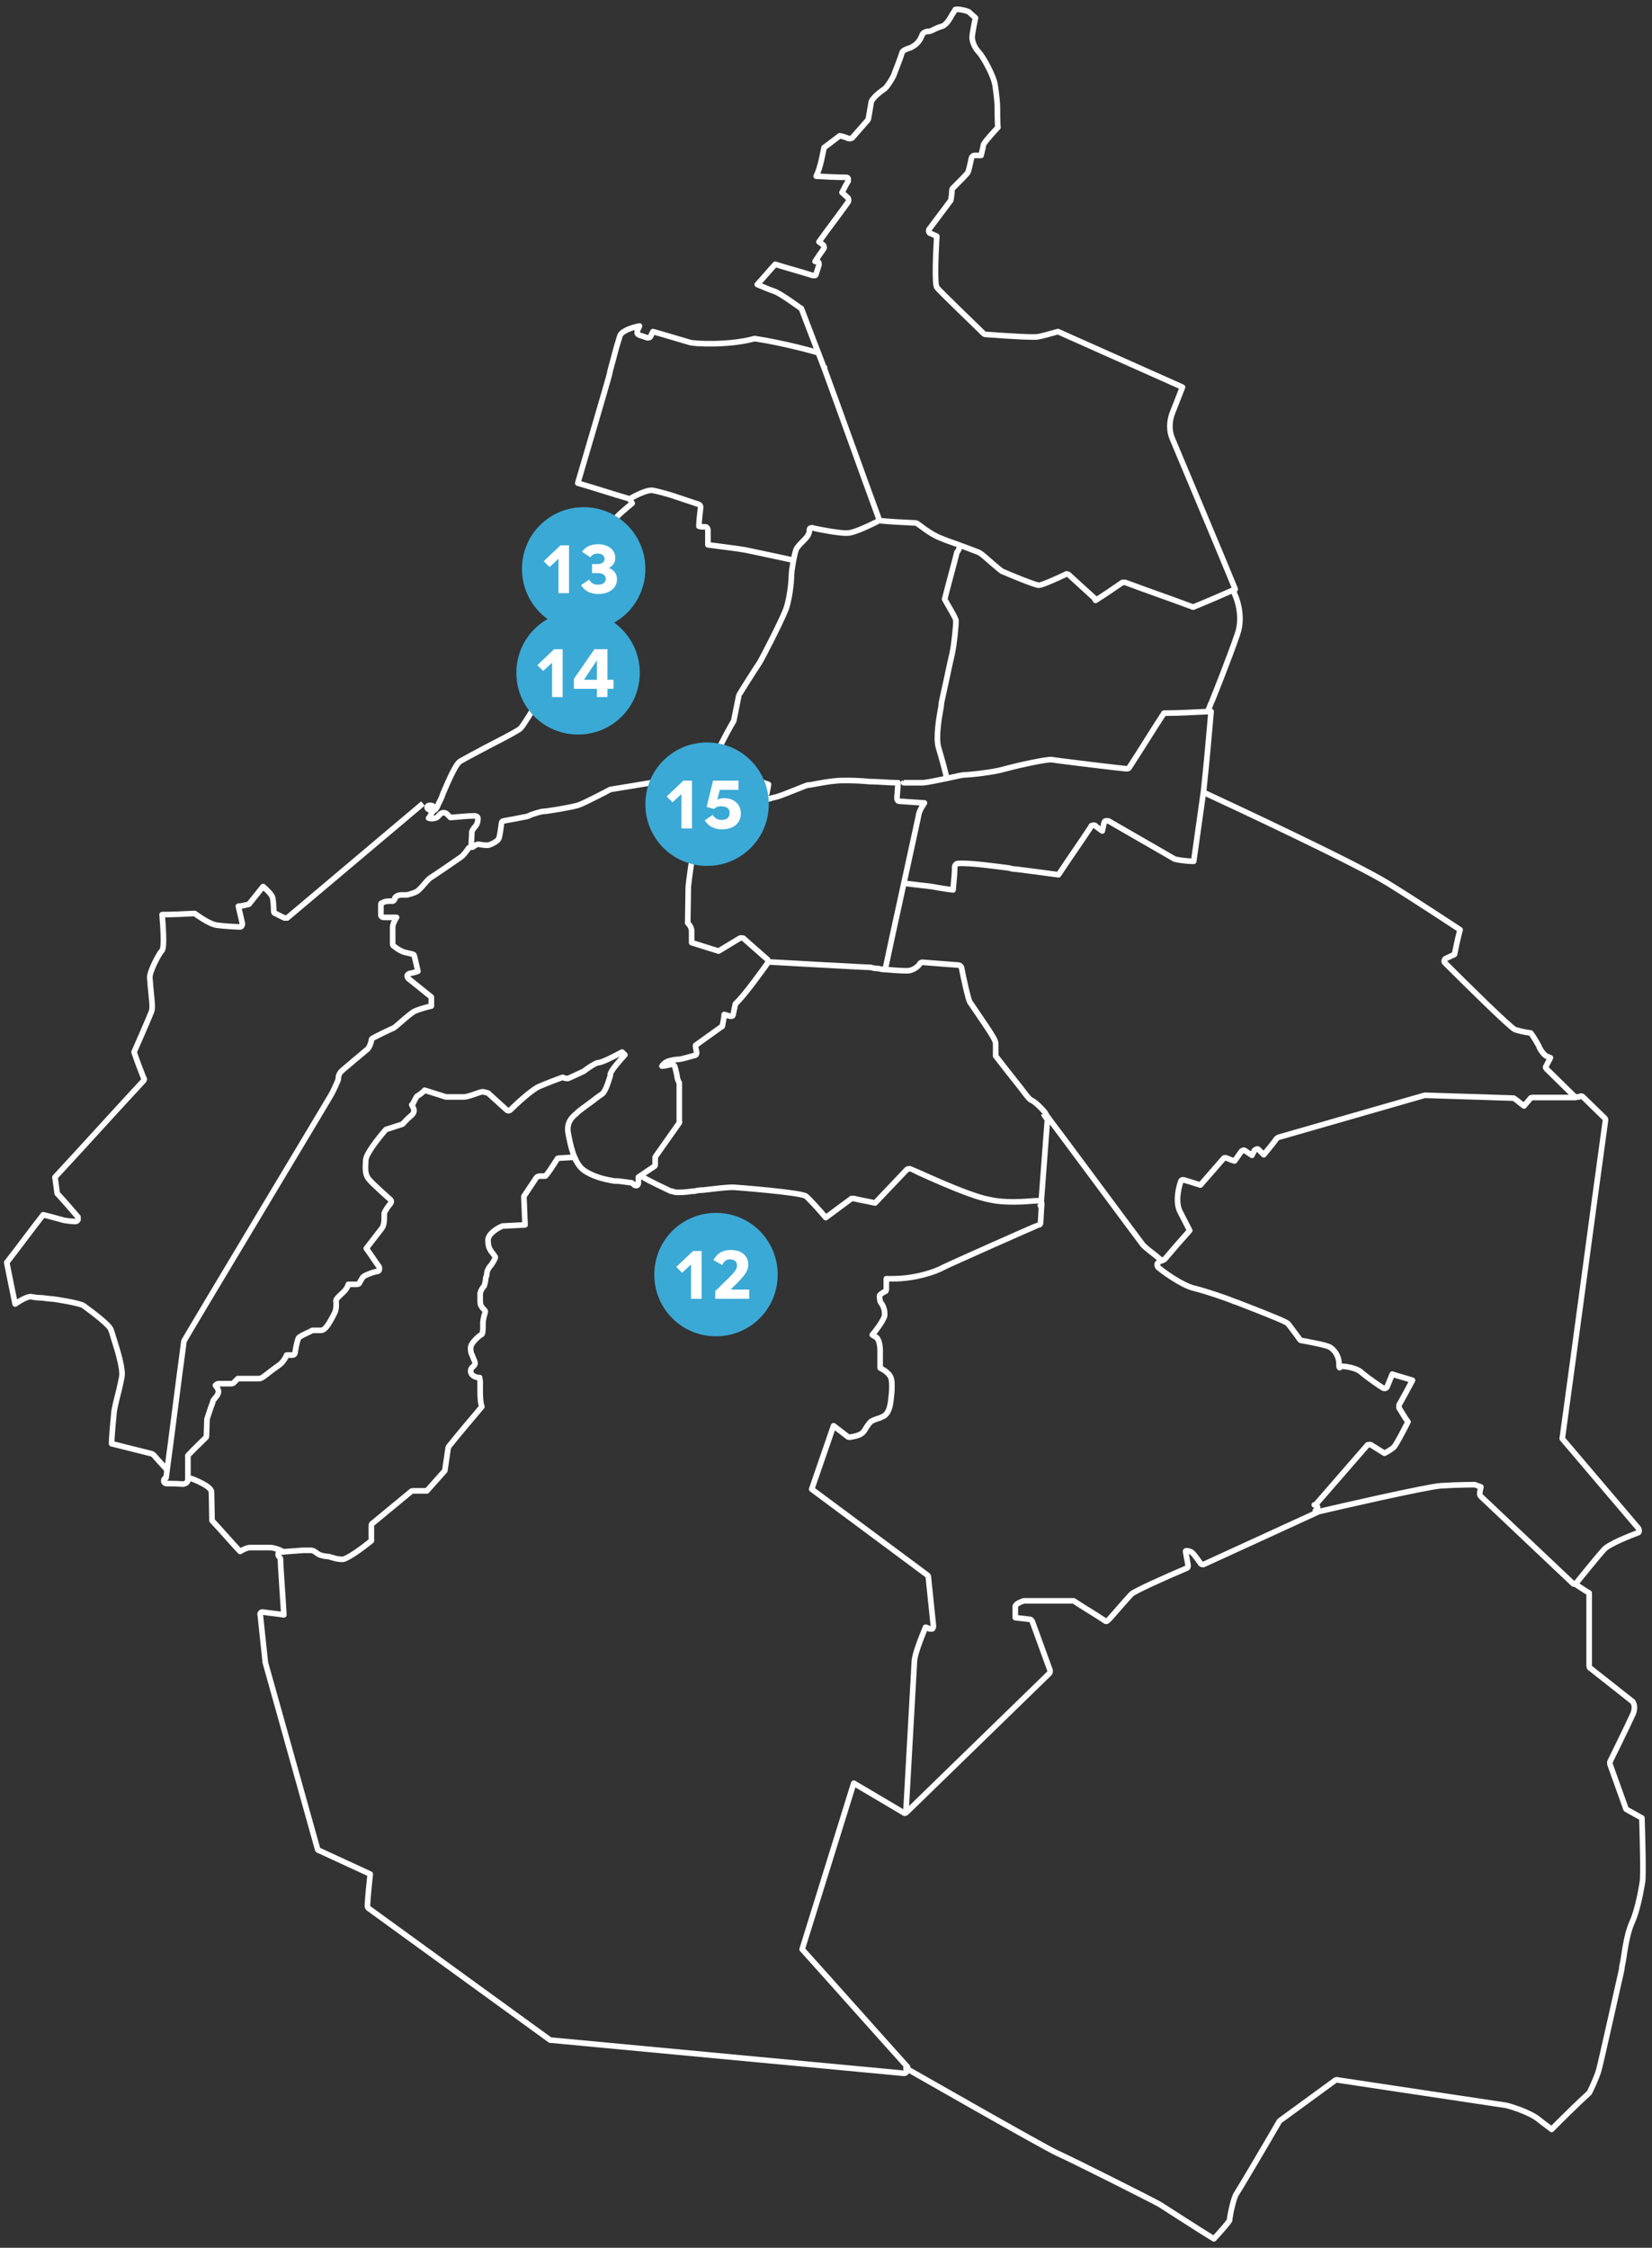 <?xml version="1.0" encoding="UTF-8"?>
<svg id="Capa_1" xmlns="http://www.w3.org/2000/svg" version="1.1" viewBox="0 0 294.5 400.6">
  <rect x="0" y="0" width="294.5" height="400.6" fill="#333333" stroke="none"/>
  <!-- Generator: Adobe Illustrator 29.6.0, SVG Export Plug-In . SVG Version: 2.1.1 Build 207)  -->
  <defs>
    <style>
      .st0 {
        fill: #fff;
      }

      .st1 {
        fill: none;
        stroke: #fff;
        stroke-linejoin: round;
      }

      .st2 {
        fill: #3ba9d5;
      }
    </style>
  </defs>
  <path class="st1" d="M164.6,139.5"/>
  <path class="st1" d="M171.1,97.31c0,.2-.3.99-.5,1.09-.7,2.8-1.5,5.6-2.2,8.4.6,1.1,1.9,3.2,2,3.7.1.7-.4,4.8-.5,5.1,0,.2-.3,1.6-.7,3.3-.5,2.5-1.4,6.3-1.4,6.6,0,0,0,.4-.1.8-.3,1.6-.9,5.2-.4,6.9.6,2,1.3,4.6,1.4,5.2v.3c0,.2-.07-.64-.3.4"/>
  <path class="st1" d="M137.1,142.3c-.2,0-.5,0-.6-.3,0-.2,0-.5.2-.6h0c.1-.5.2-1,.3-1.6-1.7-.6-7.8-2.7-8.6-2.9-.3,0-.5-.3-.6-.5-.4-.8,0-2,.5-3.2.2-.6,2.2-4.3,2.5-4.7l.9-4.5c0-.2,3.1-5,3.7-5.9.5-.8,3.8-7.2,4.7-9.5.8-2.3,1-5.5,1-6.2s.5-3.6.8-4.4c.2-.5.7-1,1.2-1.5.3-.3.6-.6.8-.9.4-.5.4-1.1.4-1.1,0-.2,0-.3.2-.4.1,0,.3-.1.4,0,1.3.3,5,1,6.2.9,1.2,0,4.4-1.6,5.4-2.1"/>
  <path class="st1" d="M122.7,158.1c0-.4.5-4,.6-4.5.2-.6,2-7.2,2.1-7.5v-.3s0-.1-.1-.4c1.4-.1,4.5-.5,5.1-.7.7-.3,6.9-2.5,7.7-2.6.6-.1,2.1-.7,3.6-1.3,1-.4,2.2-.9,2.4-.9h.3c1-.2,4-.8,5.8-.8s2.7,0,4.9.2c1.6,0,3.3.2,4.9.2h.1l-.2,2.7c0,.1,0,.3.1.4,0,.1.2.2.3.2,1.5.1,3,.2,4.5.3-.4.6-1,1.5-1.1,2.5-.3,1.5-5.3,24.2-5.9,27.2-.4,0-.9-.1-1.3-.2-.6,0-1-.1-1.3-.2-1.1,0-16.16-.86-18.06-.96"/>
  <path class="st1" d="M147,65.8l-4.1-10.7s0-.2-.2-.2c-.4-.3-3.7-2.7-4.7-3-.6-.2-2.1-.8-3-1.2,1.1-1.2,2.1-2.4,3.2-3.6,2.2.7,4.5,1.3,6.7,2h.4c.1,0,.2-.2.2-.3l.5-1.6c0-.3,0-.5-.3-.6h-.4c.5-.8,1-1.5,1.5-2.2.2-.2.1-.5,0-.7-.3-.2-.5-.4-.8-.6,1.7-2.4,3.5-4.7,5.2-7.1.1-.2.1-.5,0-.7l-1.1-1c.4-.7.7-1.4,1.1-2v-.5c0-.1-.2-.2-.4-.2-1.8,0-3.6-.1-5.3-.2.8-1.6,1.2-4.2,1.4-5.1.6-.4,2.5-1.9,2.8-2.1.1,0,.9.2,1.6.5.2,0,.4,0,.6-.1l2.8-3.2.1-.2s.3-1.8.5-2.9c0-.6,1.4-1.8,2.3-2.4.5-.3,1.4-1.8,1.7-2.4.2-.6,1.3-3.3,1.5-4.1.1-.4.7-.6,1.2-.8.2,0,.5-.2.7-.3.7-.4,1.3-1,1.7-2.1.2-.4.5-.5.9-.6h.3c.2,0,.6-.2,1-.4.4-.2.9-.4,1.3-.5.7-.2,1.3-1.1,1.9-2.2.2-.3.4-.6.5-.8.2-.1,1.4,0,2.4.4.4.4.8.7,1.2,1.1-.2.9-.6,2.9-.6,3.5s.4,1.8,1.2,2.6c.6.6,2.6,4,2.9,5.9.3,2,.4,3.4.4,3.8s0,3,.1,3.7c-2.6,2.8-2.6,3.1-2.6,3.2,0,.2-.3,1.3-.4,1.8h-1.2c-.2,0-.4.2-.5.4-.2.9-.5,2.4-.7,2.7-.3.4-1.8,1.9-2.7,2.8,0,0-.1.2-.1.3,0,.6-.1,1.2-.2,1.8l-3.9,5.2c0,.1-.1.3,0,.4,0,.1.1.3.3.3.4.2.7.3,1.1.5-.2,3.3-.4,8.4,0,9.1.5.7,7.1,7,8.4,8.3,0,0,.2.1.3.1,4.1.3,9,.6,9.4.4.3,0,2.8-.7,3.5-.9,7.4,3.3,14.8,6.6,22.2,9.9-.6,1.5-1.2,3.1-1.8,4.6,0,0-1,2.3,0,4.6.8,1.9,9.8,23.3,11.2,26.8-2.5,1.1-5,2.2-7.5,3.2-4-1.5-8.1-2.9-12.1-4.4h-.5c-1.6,1.1-3.2,2.2-4.8,3.2l-.2-.4-4.6-4.2c-.2-.1-.4-.2-.6,0-1.9.9-4.2,1.9-4.7,1.9-.7,0-5.7-2.1-6.6-2.5-.3-.2-1-.8-1.7-1.4-.9-.8-1.8-1.6-2.3-1.9-.7-.3-2.6-1-4.5-1.7-.9-.3-1.7-.6-2.4-.9-1.9-.7-4.1-2.6-4.2-2.6,0,0-.2-.1-.3-.1-2.1-.1-4.2-.2-6.4-.4-3.3-9-6.5-18-9.8-27v-.3.3h0Z"/>
  <path class="st1" d="M141.7,99.9c-1.8-.4-7.9-1.7-8.9-1.9-1-.2-5.2-.7-6.6-.9v-2.7c0-.2-.2-.5-.4-.5-.4,0-.8,0-1.2-.1,0-1.1.2-2.3.3-3.4,0-.2-.1-.4-.3-.5,0,0-3.6-1.2-4.2-1.4-.5-.2-2.9-.9-4-1.1-1.2-.2-3.8,1.3-4.3,1.6"/>
  <path class="st1" d="M112.2,88.9c-3.1-.9-6.1-1.9-9.2-2.8,1-3.4,5.6-19,5.7-19.6,0-.3.5-1.9.9-3.5.3-1.2.7-2.4.9-3.1.2-.8,1.9-1.5,3.5-1.8l-.4.9v.4c0,.1.2.2.3.3l1.5.5c.2,0,.5,0,.6-.3l.4-.8c2.2.6,4.4,1.3,6.5,1.9.78.31,7.29.58,11.62-.66,5.14.77,11.13,2.42,11.37,2.56"/>
  <path class="st1" d="M84,150.8s0-.5.1-2v-.5s0-.3.7-1.1c.4-.5.4-1.2.4-1.3s0-.3-.2-.4c-.1,0-.2-.1-.4-.1-1.4,0-2.8.2-4.3.3l-.7-.7c-.6-.4-1.1,0-1.4.4-.2.2-.4.4-.6.4-.4.13-.8.13-1.2,0,.1,0,.5-.8.9-1.5v-.4c0-.1-.1-.2-.2-.3-.2-.1-.6-.1-.8,0-.2.2-.2.4,0,.6.1,0,.5.4.9.3.5-.1.7-.6,1-1.3l.3-.6c.1-.2.3-.6.4-1,.7-1.6,2.2-5.3,3.1-5.9.5-.3,2.7-1.5,4.8-2.6,4.3-2.2,5.7-3,6-3.3.5-.5,2.5-3.8,2.7-4.2.2-.3,3.1-2.5,5.8-4.5.2-.1.2-.3.2-.5v-.7c-.2-.7-1.6-1.6-2.6-2.2,0-.5.1-.9.2-1.4v-.3l-.6-.9c0-.6.2-1.3.3-1.9,2.2-1.1,4.3-2.1,6.5-3.2.1,0,.2-.2.3-.3v-.4l-.2-.3c-.2-.3-.6-.5-1-.7-.3-.2-.6-.3-.8-.5,0-.1,0-.7.2-1.1.1-.6.3-1.4.3-2.2s1.2-1.8,2.1-2.5c.5-.4.9-.7,1-.9.5-.8,1.7-4.8,1.8-5.3.3-1.5.8-3.4,1-3.7.2-.3,1.6-1.5,2.7-2.4,0,0-.35-.58-.35-.68"/>
  <path class="st1" d="M219.98,105.55l.22.55s1.6,3.5.4,6.9c-1.2,3.6-4.6,12.2-4.7,12.3l-.53,1.32"/>
  <path class="st1" d="M157.97,172.8c2.3.2,4.13.3,4.43.1,1-.3,1.6-1.1,1.6-1.2.1-.1.3-.2.4-.2l6.5.5c.2,0,.4.2.5.4.4,2.1,1.2,5.7,1.5,6.2.2.3.7,1,1.3,1.9,2.6,3.8,3.3,4.9,3.3,5.5v2.2c.6.8,3.6,4.6,4.4,5.6.7.9,1.6,2.2,2,2.3.6.2,2.4,2,2.6,2.5,0,.1.3.5.6.9.2.2,15.9,21.4,16.6,22.3.4.5,1.6,1.4,2.5,2.1.6.5.25.25.55.45s.33.35.33.35l.52-.24c1.6-1.9,2.79-3.26,4.49-5.16-.3-.6-1.1-2.1-1.8-3.5-.9-2,.1-5,.2-5.2,0-.3.4-.4.6-.3,1,.3,2,.6,2.9.9,1.4-1.6,2.7-3.1,4.1-4.7.1-.2.4-.2.6-.1.5.2.9.4,1.4.5.4-.6.8-1.1,1.2-1.7.2-.2.5-.3.7-.1.4.3.8.5,1.2.8.1-.3.3-.5.4-.8,0-.1.2-.2.4-.3s.3,0,.4.1l.9.9c.8-1,1.6-1.9,2.3-2.9,0,0,.2-.1.3-.2l26.1-7.5,15.7.5c.1,0,.2,0,.3.1.6.4,1.1.9,1.7,1.3l1.1-1.3c0-.1.2-.2.4-.2h7.7c-1.7-1.7-3.5-3.4-5.2-5.1-.2-.2-.2-.4,0-.6.2-.5.5-.9.7-1.4-.2,0-.4-.2-.5-.2-.6-.1-1.4-1.4-1.5-1.7,0-.2-1.3-2.3-1.5-2.5,0,0-.8-.1-1.2-.2-.6-.1-1.2-.3-1.6-.4-.8-.3-9-8.4-12.5-11.9-.1-.1-.2-.3-.1-.4,0-.2.1-.3.3-.4.5-.2,1-.5,1.5-.7.3-1.5.6-2.9,1-4.4-1.4-.9-7.4-4.9-12.9-8.3-5.6-3.5-28.81-14.33-32.71-16.13"/>
  <path class="st1" d="M161.2,139.4l-.1.1h3.5c1-.1,2.8-.5,4.3-.8,1.3-.3,2.7-.6,3-.6,1,0,5.4-.5,7-1,1.8-.5,7.8-1.9,8.7-1.7,1.1.2,12.7,1.6,13.2,1.6.2,0,.4,0,.5-.2,2.1-3.2,4.1-6.5,6.2-9.7,2.8,0,5.6-.2,8.4-.3-.4,4.6-.8,9.2-1.3,13.8v.1c-.6,4.3-1.2,8.5-1.8,12.8-1.5,0-3.1-.3-3.4-.4-.5-.3-11.8-6.8-11.8-6.8h-.5c-.1,0-.3.2-.3.4-.1.5-.2,1-.3,1.4-.4-.3-.9-.6-1.3-1-.1,0-.2-.1-.4,0-.1,0-.3,0-.3.2-1.9,2.9-3.9,5.7-5.8,8.6-1.4-.2-6.8-.9-7.6-1-.2,0-.6,0-1.2-.2-2.4-.3-7.3-1-9.2-.8-.2,0-.4.2-.5.5,0,1.4-.2,2.8-.3,4.2-.9-.1-2.8-.4-3.8-.6-1-.1-3.86-.46-4.76-.56"/>
  <path class="st1" d="M122.7,158.1l-.1,6.4c.3.3.7.8.7,1.5v2l4.8,1.5c1.3-.8,2.5-1.5,3.8-2.3.2-.1.4,0,.6,0l4.2,3.7c.1,0,.2.2.2.4,0,.1,0,.3-.1.4-.5.7-4.2,5.9-5.7,7.2l-.4,1.9c0,.1-.1.3-.2.3h-.4c-.3-.1-.6-.2-1-.3,0,.6-.2,1.3-.3,1.9,0,.1,0,.3-.2.3-1.5,1.1-3.1,2.2-4.6,3.3,0,.4.1.9.2,1.3,0,.2-.1.5-.4.5-.4.1-2.3.7-2.9.7s-1.4.2-1.7.3c-.2,0-.9.4-1.2.9.6,0,1.1-.2,1.7-.3.3,0,.5.1.6.4,0,0,.3,1.1.4,1.7,0,.5.4,1.2.4,1.2v6.8c.1.1,0,.2,0,.3-1.4,2-2.9,4.1-4.3,6.1v1.3c0,.2,0,.3-.2.4-.9.6-1.8,1.2-2.8,1.9v1.1c0,.2-.2.4-.3.4-.2,0-.4,0-.5-.2h0l-.4-.3c-.8-.1-1.6-.2-2.3-.3-.5,0-.9,0-1.2-.1-1.2-.2-3.5-.7-5.1-1.9-1.7-1.3-2.3-4.4-2.7-6.5-.4-2,.8-3,1.4-3.5,0,0,.1-.1.2-.2.3-.3,1.4-1.1,2.9-2.2.6-.5,1.2-.9,1.5-1.1.7-.5,1.2-2.4,1.5-3.3v-.3c.3-.9,1.9-2.6,2.6-3.4-.2-.2-.4-.4-.5-.5-1.3.7-3.6,1.9-4.3,1.9-.3,0-1.6.8-2.1,1.2-.3.2-.5.4-.6.4-.4.2-2.6,1.2-2.6,1.2h-.3c-.2,0-.5-.1-.7-.2-.6.2-2.7,1-4.1,1.6-1.3.5-4.2,3.2-5.2,4.2-.2.2-.5.2-.7,0l-3.3-3c-.4-.1-1-.3-1.1-.2-.1,0-.4.1-.7.2-1.4.5-2.1.7-2.5.7h-3.2c-1.3-.4-2.5-.8-3.8-1.2,0,.1-.2.2-.3.3-.4.4-1.1.8-1.1.8-.1.2-.4.7-.5.9,0,.2-.2.4-.4.6.4.7.4.9.4,1,0,.4-.2.7-.7,1.1-.4.3-1.3,1.3-1.3,1.3,0,0-.1.1-.2.1-.9.3-1.9.6-2.8.9-1.4,1.6-3.6,4.4-3.6,5.5-.1,1.7-.1,2.5.5,3.3.7.9,3.9,3.7,3.9,3.7.2.2.2.5,0,.7-.5.6-1,1.4-1.1,1.7v.5c0,.8,0,1.7-.5,2.3-.3.4-2.1,2.7-2.7,3.5.8,1.1,1.5,2.2,2.3,3.3,0,.1.1.3,0,.5,0,.2-.2.3-.4.3-1,.2-2.2.7-2.5,1-.4.6-.6,1-.6,1,0,.2-.3.3-.5.3h-1.5c-.1.4-.4.9-.7,1.2,0,0-.2.2-.3.3-1,.9-1.2,1.2-1.2,1.4.1,1,0,1.8-.3,2.3l-.2.4c-.9,1.7-1.5,2.6-2.2,2.6h-1.5c-.1,0-.3.2-.6.3-.4.2-1.8.8-1.9,1.1-.2.4-.5,1.8-.6,2.6,0,.2-.2.4-.4.4h-1.1c-.2.5-.7,1.4-1.5,1.9-.4.3-1,.7-1.5,1.1-1,.8-1.5,1.2-1.9,1.2h-3.8c-.3.3-.5.5-.8.8,0,0-.2.1-.3.1h-2.4c-.2,0-.4.2-.5.3.3.4.8,1,.4,1.6,0,.2-.3.4-.4.6-.1.1-.3.4-.4.5,0,0,0,.2-.4,1.2-.2.6-.6,1.8-.7,2.1,0,.5-.1,3-.1,3,0,.1,0,.2-.1.3-1.1,1.1-2.2,2.1-3.2,3.2v4.5c-.1.2-.2.3-.3.4,0,0-.4.2-.5.2-1.3-.1-3-.1-3-.1-.3,0-.5-.2-.5-.5s.2-.5.4-.5c1.1-8.1,2.1-16.3,3.2-24.4,1.1-2,26-43.4,26.3-44,.3-.5,1.1-2.3,1.2-2.6,0-.5.1-1.1.7-1.6.3-.3,1.2-1,2.1-1.8,1-.8,2-1.7,2.4-2,.4-.4.7-1.3.7-1.6,0-.2.1-.3.3-.4.3-.2,3.2-1.6,3.7-1.8.2-.1,1.2-1,1.9-1.6.6-.5,1.2-1,1.5-1.2.6-.4,2.4-.9,3.3-1.1v-1.6c-1.4-1.1-2.7-2.2-4.1-3.3-.1-.1-.2-.3-.2-.5s.2-.3.4-.4c.5-.1,1-.2,1.5-.4-.3-1.3-.6-2.7-.7-2.9s-1-.3-1.3-.4c-.9-.1-2.1-1-2.3-1.2-.1,0-.2-.2-.2-.4v-2.9c0-.5.3-1.2.7-1.8h-2.3c-.3,0-.5-.2-.5-.4v-1.6c0-.6,0-.5.3-.6.4-.3,1-.3,1.5-.3h.3c.13,0,.27-.13.4-.4v-.2c.5-.6,1.2-.5,1.7-.5h.3c.3,0,1.3-.3,1.9-.6.2-.1.9-.8,1.3-1.3.6-.7,1-1.1,1.2-1.2.5-.3,4.6-3.1,5.3-3.6.5-.3,1.2-1.3,1.4-1.6.1-.2.3-.2.5-.2s.3,0,.5-.2c.3-.2.6-.4,1-.3.6.1,1.2.2,1.7.1.6-.2,1.5-.7,1.7-1.1.2-.4.4-2,.5-2.8,0-.2.2-.4.4-.4,0,0,2.8-.5,3.7-.7.3,0,.8-.2,1.2-.4.9-.3,1.8-.6,2.3-.6s4.8-.7,6.1-1.1c1.4-.5,5.7-2.8,5.7-2.8l13.4-2.2c.2,0,.3,0,.4.1s.2.3.1.4c-.2.9-.2,1.9,0,2.1.4.3.8.9,1,1.3.1.2.2.4.3.5.3.3.9,1.9,1.3,3.2v.3"/>
  <path class="st1" d="M29.86,262.09c-.9-1.1-1.56-1.69-2.46-2.79,0,0-.2-.1-.3-.2-2.4-.6-4.8-1.2-7.2-1.8,0-1.2.3-4.3.4-5.3,0-.7.5-2.6.9-4.2.2-.9.4-1.7.5-2.3.3-1.3-.6-4.4-1.5-7.2-.2-.6-.3-1.1-.4-1.2,0-.2-.1-.9-4.9-4.4-.7-.5-5.4-1.2-5.5-1.2-.4,0-1.1-.1-1.9-.2-.8,0-1.5-.1-1.9-.2-.6-.1-1.9.6-2.9,1.3-.5-2.4-1-4.9-1.5-7.4,2.2-2.8,4.3-5.7,6.5-8.5,1.3.3,3,.8,3.4.9.6.2,2.1.3,2.3.3s.4-.1.5-.3v-.5c-1.2-1.4-2.4-2.8-3.7-4.2l-.4-2.9c5.3-5.7,10.5-11.5,15.8-17.2.1-.1.2-.3,0-.5-.6-1.5-1.2-3.1-1.7-4.6.5-1.1,2.8-6.4,3.1-7.2.3-.7,0-2.5-.2-4.8,0-.5-.1-1-.1-1.3,0-1.2,1.7-4.3,2.1-4.7.2-.2.6-.5.1-6.5,1.9,0,3.8-.1,5.8-.2.6.4,2.6,1.9,4,2.1,1.5.2,3.9.3,4,.3.2,0,.3,0,.4-.2.1-.1.1-.3.1-.4-.2-1-.5-2.1-.7-3.1.6,0,1.2-.2,1.7-.3.1,0,.2,0,.3-.2.8-1,1.6-2,2.4-3,.7.6,1.6,1.5,1.7,2,.2,1,.2,2.4.2,2.4,0,.2.1.4.3.4l1.6.8h.5c8.1-6.8,16.1-13.6,24.2-20.4"/>
  <path class="st1" d="M50.2,276.4l.3.2c-.8-.6-2.1-.8-2.3-.8h-3.5c-.7,0-1.4.4-1.9.7-1.7-1.8-3.3-3.7-5-5.5,0-.9-.1-4.7-.1-5.1,0-1.1-3.6-2.4-3.6-2.4-.2,0-.4-.1-.6-.1"/>
  <path class="st1" d="M186.1,198.6c0,.1.3.5.6.9,0,0,.1.2,0,.3l-1.1,14.6v.4c-.1.2-.3.3-.5.4"/>
  <path class="st1" d="M207.08,224.7h0c-.2-.2-.48.3-.68.4-.2.2-.1.5,0,.7.6.6,4.3,3.3,6.5,3.8,2,.5,5.6,1.7,7,2.3l.6.2c7,2.7,8.8,3.5,9.1,3.8.5.6,2.1,2.8,2.1,2.8,0,.1.2.2.3.2,1.6.3,4.4.8,5.1,1.2.8.5,1.6,1.6,1.6,2.9s.2.5.5.5c.7,0,2.6.3,3.4,1,1.1,1,3.8,2.8,4,2.9.1,0,.3.1.4,0,.1,0,.3-.2.3-.3.3-.7.6-1.5.9-2.2,1.2.4,2.4.7,3.6,1.1-.8,1.5-1.6,3-2.4,4.4v.5c.5.8,1,1.7,1.6,2.5-1,2-2.2,4.2-2.5,4.5s-1.1.8-1.7,1.1c-.8-.5-1.6-1-2.4-1.5-.2-.1-.5,0-.6,0l-9.3,10.7h-.2c.3,0,.5.1.6.4,0,.3-.1.5-.4.6v.2"/>
  <path class="st1" d="M280.7,282.3c.2,0,.3-.2.4-.3,0,0,3.7-4.6,4.9-5.9,1-1,4.6-2.4,5.9-2.9.2,0,.3-.2.3-.3,0-.2,0-.3-.1-.5-4.5-5.3-9.1-10.7-13.6-16,2.6-18.9,5.1-37.8,7.7-56.7,0-.2,0-.3-.1-.4l-3.9-3.8c-.2-.2-.5-.2-.7,0h-.66"/>
  <path class="st1" d="M161.5,368.6c.2.1,24.5,14,26.9,15.1,2.5,1.1,17.4,8.6,18.4,9.2.8.5,7.9,5.1,9.6,6.1,1.3-1.4,2.6-2.9,2.8-3.3,0-.6.7-4,1.2-4.7.3-.4,4.8-8,7.7-13l10-7.3c.1,0,.2-.1.4,0l29.9,4.5c.2,0,4.2,1.1,6,2.6,1.1.9,1.9,1.4,2.2,1.7,2.2-2.2,4.4-4.4,6.7-6.5,0,.1,1.3-2.6,1.7-4,.4-1.4,3.7-16.3,4.1-18,0-.5.2-1.1.3-1.8.3-2,.7-4.7,1.5-6.5,1.2-2.6,1.8-6.8,1.9-7.3.2-1.1,0-8.4-.1-11.4-.9-.5-1.8-1-2.7-1.5-.1,0-.2-.2-.2-.3l-2.8-7.8v-.4s3.3-6.7,4.1-8.5c.6-1.4,0-2.1,0-2.2l-7.6-6c-.1,0-.2-.2-.2-.4v-13c-.9-.5-1.7-1.1-2.5-1.6h-.3l-16.5-15.6c-.1-.1-.2-.3-.2-.4,0-.4.1-.9.2-1.3l-1.1-.4c.1,0-3.2,0-6.1.2-2.6.2-18.8,3.9-21.7,4.6h0l-20.5,9.4c-.2.1-.5,0-.6-.2-.3-.4-1.1-1.6-1.5-1.9-.2-.2-.9-.4-1.1-.3-.1,0,0,.3,0,.4.3,1.5.4,2.2.4,2.2,0,.2,0,.4-.3.5-3.8,1.6-9.3,4.1-9.8,4.6-.7.7-4.1,4.7-4.2,4.7-.2.2-.4.2-.6,0-1.8-1.2-3.7-2.3-5.5-3.5h-8.9c-.6.2-1.5.6-1.5,1v2c.9.1,1.7.2,2.6.3.2,0,.3.2.4.3l3.2,8.8c0,.2,0,.4-.1.5l-25.5,24.8c-.2.2-.4.2-.6,0-2.9-1.7-5.9-3.5-8.8-5.2-3.1,9.9-6.1,19.7-9.2,29.6,6.3,7,12.5,14,18.8,21h0l-.3.2h0Z"/>
  <path class="st1" d="M161.5,322.9s1.4-24.9,1.5-26.7c0-1.3,1.3-4.5,2-6.2.2,0,.5.2.7.3h.5c.1-.1.2-.3.2-.5l-.9-8.7c0-.1,0-.3-.2-.4l-20.6-15.3c1.3-3.8,2.6-7.5,3.9-11.3.9.7,1.7,1.3,2.6,2,.1,0,.3.1.4,0,.4,0,1.7-.3,2.1-.7.3-.2.5-.6.8-1.1.2-.3.5-.7.7-.9s.8-.4,1.3-.6c.3,0,.5-.2.8-.3.8-.3,1.3-1.2,1.5-2.8.1-.9.2-1.7.2-2.5,0-.5,0-1-.1-1.4-.2-1-1.4-1.7-2-2v-3.1c0-1.6-.5-2.2-.6-2.3-.3-.2-.5-.3-.8-.5.7-.8,2-2.6,2.2-3.4v-.5c0-.8-.4-1.5-.7-1.9l-.1-.2c0-.1-.1-.4-.1-.7v-.3c0-.1.5-.5.9-.7.2,0,.3-.2.3-.4v-1.9h1.2c4,0,7.7-1.3,8.9-2,1.4-.7,16.9-7.6,17.1-7.6s.3-.2.3-.4l.2-3.4c0-.3-.2-.5-.5-.5h-.3c-.7,0-2.2.2-4.1.2s-3.1-.1-4.4-.4c-4-.7-14-5.5-14.1-5.5-.2,0-.4,0-.6.1-1.9,2-3.8,4-5.7,6-1.3-.3-2.6-.5-3.8-.8h-.4c-1.5,1.1-3.1,2.3-4.6,3.4-.8-1-3-3.4-3.5-3.8-.8-.7-12.8-1.6-12.9-1.6h-.3c-1.1,0-3.5.3-5.2.5-.7,0-1.2.1-1.5.2h-.4c-.6.1-1.5.2-2.2.2s-1.1,0-1.3-.2h-.3c-1-.5-3.97-1.83-5.17-2.63"/>
  <path class="st1" d="M50,276.4c-.2,0-.4.2-.4.4v.4c.1.2.3.4.4.6,0,1.4.5,7.9.6,10-1.2-.2-2.5-.3-3.7-.5-.2,0-.3,0-.4.1-.1.1-.2.3-.1.4l.9,8.5,9.3,33.2c0,.1.1.3.3.3,3,1.4,6.1,2.8,9.1,4.2-.2,1.9-.4,3.7-.5,5.6,0,.2,0,.3.2.5l32.4,23.5h.2l62.8,5.9c.2,0,.4,0,.5-.3v-.6"/>
  <path class="st1" d="M102.6,206.5v.2c0-.3-.48-.46-.18-.46l-2.72.16c-.2,0-.3,0-.4.2-.8,1.3-1.8,2.8-2.1,3h-.8c-.1,0-.6,0-.8.3l-2.2,3.3v.3l.2,4.8-4,.2c-.6.2-2.6,1.3-2.6,2.5s.3,1.6.5,1.9c0,.1.2.3.3.4.1.2.5.6.5.8-.1.4-.5,1-.7,1.3-.4.4-.7.9-.8,1.4,0,.2,0,.5-.2.9,0,.5-.2,1.3-.3,1.5-.3.3-.6.8-.7,1.3v1c0,.7,0,1.1.3,1.4,0,.1.2.3.3.4.2.2.3.3.3.4,0,.3-.1.5-.2.8-.1.5-.2.9-.2,1.2v.5c0,1.3-.1,1.5-.2,1.6-.3.1-2,1.5-2,2.4s.1.9.3,1.4l.2.5c.1.3.3.6.3.9-.1.3-.2.4-.3.5-.3.2-.5.5-.5.9,0,.3.2.6.5.8.4.3.9.3,1.1.3,0,.2.1.5.1.8v1.7c0,.5,0,1.9.3,2.7-2,2.4-4,4.7-5.9,7.1,0,0,0,.2-.1.2-.2,1.4-.4,2.8-.6,4.1l-3.2,3.6h-2.5c-.1,0-.2,0-.3.1l-6.9,5.7c-.1,0-.2.2-.2.4v2.7c-1.6,1.3-4.2,3.2-5.1,3.3-1,0-1.5-.2-1.8-.3-.3,0-.5-.2-.8-.2-.5,0-1.4-.2-1.7-.4l-.3-.2c-.3-.2-.6-.5-1.1-.5h-1.4l-4.01.3"/>
  <g>
    <path class="st2" d="M103.05,130.91c6.1,0,11-4.9,11-11s-4.9-11-11-11-11,4.9-11,11,4.9,11,11,11"/>
    <g>
      <path class="st0" d="M98.42,124.22v-7.09l.97.07-2.56,2.38-1.04-1.04,2.99-2.83h1.52v8.52h-1.88Z"/>
      <path class="st0" d="M106.42,124.22v-8.16l1.15-.12-3.58,5.38-.13-.17h5.51v1.61h-7.06v-1.78l3.66-5.28h2.32v8.52h-1.87Z"/>
    </g>
  </g>
  <g>
    <path class="st2" d="M127.64,238.16c6.1,0,11-4.9,11-11s-4.9-11-11-11-11,4.9-11,11,4.9,11,11,11"/>
    <g>
      <path class="st0" d="M123.19,231.47v-7.09l.97.07-2.56,2.38-1.04-1.04,2.99-2.83h1.52v8.52h-1.88Z"/>
      <path class="st0" d="M127.51,231.47v-1.37l2.16-2.11c.48-.47.84-.85,1.09-1.13.24-.28.41-.52.5-.72.09-.2.13-.39.13-.57,0-.37-.11-.65-.34-.84-.22-.19-.53-.29-.91-.29-.2,0-.38.03-.55.09-.17.06-.32.16-.46.31-.14.15-.26.35-.37.62l-1.58-.89c.35-.63.78-1.09,1.28-1.37s1.1-.43,1.79-.43c.65,0,1.21.11,1.67.32.47.22.83.52,1.09.91.26.39.38.84.38,1.36,0,.37-.07.72-.22,1.06-.15.34-.38.7-.7,1.09-.32.38-.74.84-1.26,1.36l-1.6,1.6-.38-.64h4.33v1.64h-6.05Z"/>
    </g>
  </g>
  <g>
    <path class="st2" d="M126.05,154.32c6.1,0,11-4.9,11-11s-4.9-11-11-11-11,4.9-11,11,4.9,11,11,11"/>
    <g>
      <path class="st0" d="M121.48,147.63v-7.09l.97.07-2.56,2.38-1.04-1.04,2.99-2.83h1.52v8.52h-1.88Z"/>
      <path class="st0" d="M128.73,147.8c-.73,0-1.34-.14-1.85-.41-.5-.27-.92-.66-1.26-1.18l1.45-.98c.17.3.38.53.64.68.26.15.58.22.95.22.45,0,.8-.11,1.04-.33.25-.22.37-.53.37-.92s-.13-.7-.39-.89c-.26-.2-.64-.29-1.13-.29-.3,0-.54.04-.73.11-.19.07-.37.2-.53.37l-1.32-.38,1.15-4.68h4.52v1.64h-4.24l1.14-.86-.91,3.59-.26-.54c.22-.26.46-.44.74-.54.28-.1.61-.16,1-.16.58,0,1.1.11,1.54.34.44.23.79.55,1.04.95.25.41.38.89.38,1.44s-.14,1.07-.41,1.49c-.28.42-.66.75-1.16.98s-1.09.35-1.78.35Z"/>
    </g>
  </g>
  <g>
    <path class="st2" d="M104.05,112.39c6.1,0,11-4.9,11-11s-4.9-11-11-11-11,4.9-11,11,4.9,11,11,11"/>
    <g>
      <path class="st0" d="M99.56,105.7v-7.09l.97.07-2.56,2.38-1.04-1.04,2.99-2.83h1.52v8.52h-1.88Z"/>
      <path class="st0" d="M106.66,105.86c-.48,0-.91-.06-1.3-.18-.38-.12-.72-.3-1.01-.53s-.55-.53-.77-.87l1.46-.98c.15.29.35.51.6.67.25.16.57.23.96.23.46,0,.8-.1,1.04-.3.24-.2.36-.45.36-.74s-.13-.55-.38-.74c-.26-.19-.61-.28-1.07-.28h-1.01v-1.61h.96c.39,0,.7-.08.93-.25s.34-.39.34-.67c0-.3-.11-.53-.33-.7-.22-.17-.52-.25-.91-.25-.3,0-.55.05-.76.16s-.39.27-.54.5l-1.48-.98c.34-.47.75-.81,1.24-1.03.49-.21,1.02-.32,1.61-.32.63,0,1.18.11,1.64.32s.82.5,1.07.87c.26.37.38.79.38,1.26,0,.4-.1.75-.29,1.05-.19.3-.48.54-.85.73-.38.18-.84.3-1.39.34l.29-.59c.5.05.95.17,1.33.35s.68.44.89.77c.21.32.32.71.32,1.17,0,.5-.14.95-.41,1.34-.27.39-.66.7-1.15.92-.5.22-1.09.34-1.78.34Z"/>
    </g>
  </g>
</svg>